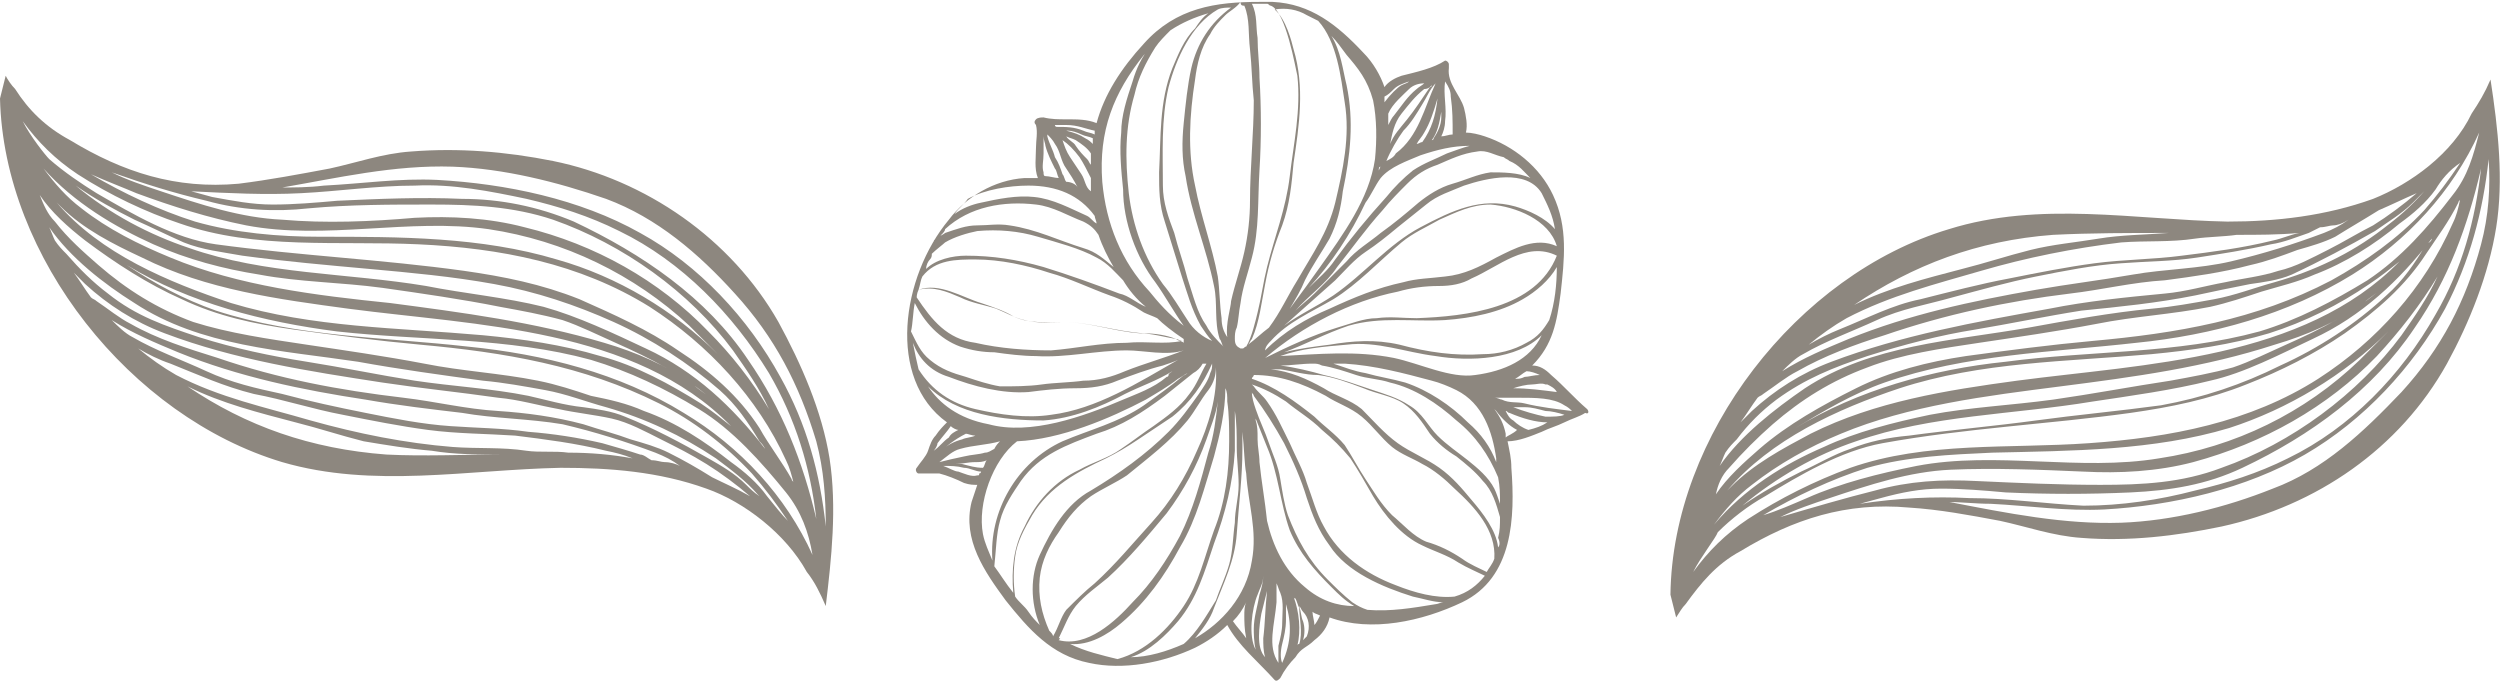<?xml version="1.0" encoding="UTF-8"?>
<!-- Generator: Adobe Illustrator 27.0.1, SVG Export Plug-In . SVG Version: 6.00 Build 0)  -->
<svg xmlns="http://www.w3.org/2000/svg" xmlns:xlink="http://www.w3.org/1999/xlink" version="1.1" id="Layer_1" x="0px" y="0px" viewBox="0 0 132 36" style="enable-background:new 0 0 132 36;" xml:space="preserve">
<style type="text/css">
	.st0{opacity:0.5;fill:#1C1100;enable-background:new    ;}
</style>
<g>
	<path class="st0" d="M80.7,22.7C80.7,22.7,80.7,22.7,80.7,22.7c-0.3-0.1-0.6-0.3-0.8-0.5c-0.2-0.1-0.3-0.3-0.4-0.5   c0.1,0,0.1,0.1,0.2,0.1c0.7,0.3,1.4,0.5,2,0.5C81.4,22.5,81.1,22.6,80.7,22.7L80.7,22.7z M79.5,23.1c0-0.1,0-0.1,0-0.2   c-0.1-0.5-0.3-0.9-0.6-1.3c0,0,0.1,0.1,0.1,0.1c0.3,0.4,0.7,0.8,1.1,1C79.9,22.9,79.6,23,79.5,23.1C79.5,23.1,79.5,23.1,79.5,23.1   L79.5,23.1z M79.1,28.9c-0.1-0.9-0.8-1.8-1.4-2.5c-0.5-0.6-1-1.2-1.7-1.7c-0.7-0.5-1.5-0.8-2.2-1.3c-0.7-0.5-1.3-1.2-1.9-1.8   c-0.6-0.5-1.4-0.7-2-1.1c-0.9-0.5-1.8-0.9-2.8-1c0.2,0,0.4,0,0.5,0c0.7,0.1,1.3,0.3,2,0.3c0.8,0.1,1.6,0.4,2.4,0.7   c0.7,0.3,1.5,0.4,2.1,0.8c0.6,0.4,1,1,1.4,1.6c0.4,0.5,0.9,0.9,1.4,1.2c0.5,0.4,1,0.8,1.4,1.3c0.5,0.5,0.7,1.2,0.9,1.9   c0,0.4,0,0.7-0.1,1.1C79.2,28.6,79.2,28.8,79.1,28.9L79.1,28.9z M72.2,32.2c-0.3-0.1-0.5-0.2-0.8-0.4c-0.5-0.4-0.9-0.8-1.3-1.2   c-1-1-1.6-2.1-2.1-3.4c-0.2-0.6-0.3-1.3-0.4-1.9c-0.1-0.7-0.4-1.3-0.6-1.9c-0.2-0.6-0.5-1.2-0.7-1.8c-0.1-0.3-0.2-0.6-0.2-0.9   c0,0.1,0.1,0.1,0.1,0.2c0.6,0.8,1.1,1.6,1.6,2.5c0.5,1,0.9,1.9,1.2,2.9c0.3,0.9,0.6,1.7,1.2,2.5c0.9,1.4,2.8,2.2,4.4,2.7   c0.5,0.1,1.1,0.3,1.6,0.3c-0.1,0-0.3,0.1-0.4,0.1C74.6,32.1,73.4,32.3,72.2,32.2L72.2,32.2z M69.4,33c0-0.2-0.1-0.5-0.1-0.7   c0.1,0.1,0.2,0.1,0.4,0.2C69.6,32.7,69.5,32.9,69.4,33z M65.8,31.8c-0.1,0.2-0.1,0.5-0.1,0.7c0,0.3,0,0.7,0.1,1.2   c-0.2-0.3-0.5-0.6-0.7-0.9C65.4,32.5,65.6,32.2,65.8,31.8z M63.1,33.7c0.4-0.5,0.8-1,1-1.6c0.5-1.3,1.1-2.5,1.2-3.9   c0.1-1.5,0.3-3,0.3-4.5c0-0.3,0-0.6,0-0.9c0.1,0.9,0.1,1.7,0.2,2.2c0.1,1.6,0.6,3,0.3,4.6C65.8,31.5,64.5,32.9,63.1,33.7L63.1,33.7   z M56.5,34c1,0.1,2-0.5,2.7-1.1c1.3-1.1,2.3-2.5,3.1-4c0.9-1.5,1.3-3.2,1.8-4.8c0.3-1.1,0.6-2.4,0.6-3.6c0.1,0.2,0.1,0.4,0.1,0.7   c0.1,0.7,0.1,1.4,0.1,2.1c0,1.6-0.2,3.2-0.8,4.7c-0.5,1.4-0.8,2.8-1.6,4c-0.8,1.2-2,2.4-3.5,2.8C58.2,34.6,57.3,34.4,56.5,34   L56.5,34z M54.3,32.3c-0.2-0.3-0.5-0.5-0.7-0.8c-0.1-0.7-0.1-1.4,0-2.1c0.1-0.8,0.5-1.5,0.9-2.2c0.9-1.5,2.4-2.3,3.9-3   c0.6-0.3,1.1-0.6,1.7-1c0.6-0.4,1.2-0.8,1.8-1.2c1-0.8,1.6-1.7,2.1-2.8c0,0,0,0,0,0c0,0.2,0,0.3-0.1,0.5c-0.1,0.4-0.4,0.8-0.6,1.1   c-0.5,0.7-1,1.4-1.6,2c-1.2,1.2-2.6,2.2-4.1,3.1c-1.3,0.7-2.1,2.1-2.7,3.4c-0.5,1.1-0.5,2.5,0,3.7C54.7,32.8,54.5,32.6,54.3,32.3z    M52.5,29.9C52.6,29.9,52.6,29.9,52.5,29.9c0.1-0.9,0.1-1.7,0.3-2.4c0.2-0.8,0.7-1.5,1.1-2.1c1-1.4,2.4-1.9,4-2.5   c1.3-0.4,2.4-1.1,3.6-2c0.5-0.4,1-0.8,1.5-1.2c0.2-0.1,0.4-0.3,0.5-0.5c0.1,0,0.1,0,0.2,0c-0.3,0.5-0.5,1.1-0.9,1.6   c-0.5,0.7-1.2,1.2-1.9,1.7c-0.6,0.4-1.1,0.8-1.7,1.2c-0.7,0.5-1.5,0.7-2.2,1.1c-1.3,0.6-2.3,1.7-2.9,3c-0.6,1.1-0.7,2.3-0.6,3.5   C53.1,30.8,52.8,30.3,52.5,29.9L52.5,29.9z M53.7,23.3c2.3-0.1,4.9-1.2,6.8-2.2c0.5-0.3,1.2-0.7,1.7-1.1c0.2-0.1,0.3-0.2,0.5-0.3   c-0.1,0.1-0.2,0.1-0.3,0.2c-0.6,0.5-1.3,1-2,1.5c-1.3,0.9-2.9,1.3-4.3,1.9c-2.4,1.1-3.9,3.7-3.7,6.3c-0.2-0.5-0.4-0.9-0.5-1.4   C51.6,26.6,52.4,24.3,53.7,23.3L53.7,23.3z M51.6,25.1c-0.3,0.1-0.7-0.1-1-0.2c-0.2,0-0.5-0.2-0.8-0.3c0.4,0,0.7,0,1.1,0.1   c0.3,0,0.6,0.2,0.9,0.2c0,0,0,0.1-0.1,0.1C51.7,25.1,51.7,25.1,51.6,25.1L51.6,25.1z M50.2,22.5c0.1,0.1,0.3,0.2,0.4,0.2   c-0.2,0.1-0.4,0.2-0.5,0.4c-0.3,0.2-0.5,0.5-0.8,0.7c0.1-0.1,0.2-0.3,0.2-0.4C49.8,23,50,22.8,50.2,22.5L50.2,22.5z M52.5,23.7   c-0.2,0.1-0.3,0.2-0.5,0.2c-0.3,0.1-0.7,0.1-1.1,0.2c-0.5,0.1-0.9,0.2-1.3,0.3c0.4-0.3,0.7-0.6,1.1-0.7c0.7-0.2,1.4-0.2,2.1-0.4   c0,0,0,0,0,0C52.7,23.4,52.6,23.5,52.5,23.7z M51.5,23c-0.2,0.1-0.5,0.1-0.7,0.2c-0.4,0.1-0.8,0.3-1.1,0.6   c-0.1,0.1-0.1,0.1-0.2,0.2c0.4-0.4,0.9-0.8,1.5-1.1C51.1,22.9,51.3,23,51.5,23z M51.9,24.7c-0.4,0-0.7-0.1-1.1-0.2   c-0.1,0-0.2,0-0.4,0c0.4,0,0.7-0.1,1.1-0.1c0.2,0,0.4,0,0.6-0.1C52,24.4,52,24.6,51.9,24.7L51.9,24.7z M49,20.4   c1.5,1.5,4,1.8,6.1,1.8c1.5-0.1,3-0.7,4.3-1.4c0.8-0.4,1.7-0.7,2.5-1.2c-0.1,0.1-0.2,0.1-0.2,0.2c0,0,0,0.1-0.1,0.1   c-0.7,0.6-1.6,0.9-2.3,1.2c-2.1,0.9-4.9,1.9-7.1,1.3C50.6,22.1,49.6,21.3,49,20.4L49,20.4z M48.3,16c0.5,1,1.3,1.9,2.4,2.3   c0.6,0.2,1.2,0.3,1.8,0.3c0.7,0.1,1.5,0.2,2.2,0.2c1.6,0.1,3.2-0.3,4.8-0.3c0.9,0,2.1,0.3,3,0c0,0,0,0,0,0c-1,0.4-2.1,0.7-3.1,1.1   c-0.7,0.3-1.4,0.5-2.2,0.5c-0.7,0.1-1.5,0.1-2.2,0.2c-0.7,0.1-1.5,0.1-2.2,0.1c-0.6-0.1-1.2-0.3-1.8-0.5c-0.7-0.2-1.3-0.4-1.9-0.9   c-0.5-0.4-0.7-0.9-1-1.5C48.2,17.1,48.2,16.5,48.3,16L48.3,16z M54.3,9.8c1.5,0,2.7,0.5,3.5,1.6c0,0.1,0.1,0.3,0.1,0.4   c-0.2-0.1-0.3-0.3-0.5-0.4c-0.9-0.4-1.8-0.9-2.8-1c-0.9-0.1-1.9,0.1-2.8,0.3c-0.5,0.1-1,0.3-1.4,0.6c0.2-0.3,0.5-0.5,0.7-0.8   C52,10,53.3,9.8,54.3,9.8L54.3,9.8z M55.1,9.1c-0.1-0.3,0-0.6,0-1c0-0.3,0-0.6,0-0.9c0,0.2,0.1,0.4,0.1,0.5   c0.1,0.4,0.3,0.8,0.5,1.2c0.1,0.1,0.1,0.3,0.2,0.5c-0.2,0-0.5-0.1-0.7-0.1C55.1,9.3,55.1,9.2,55.1,9.1L55.1,9.1z M56.3,6.6   c0.6,0,1,0.2,1.5,0.3c0,0.1,0,0.1,0,0.2c-0.2-0.1-0.4-0.1-0.6-0.2c-0.5-0.2-0.9-0.2-1.4-0.2c0,0-0.1,0-0.1-0.1   C55.9,6.6,56.1,6.6,56.3,6.6L56.3,6.6z M60.4,2.9c0.1-0.1,0.2-0.2,0.3-0.4c-0.4,0.5-0.7,1.1-0.9,1.8c-0.3,0.9-0.6,1.8-0.6,2.7   c-0.1,1,0,2,0.1,3c0,1.7,0.7,3.6,1.7,4.9c0.5,0.7,1,1.6,1.5,2.3c-0.8-0.6-1.4-1.3-1.8-1.8c-1.5-1.6-2.3-3.6-2.5-5.8   C58,6.9,58.8,4.9,60.4,2.9L60.4,2.9z M72.5,5.3c0.2,1,0.2,2.1,0.1,3.1c-0.3,2.1-1.7,4-2.9,5.7c-0.5,0.7-1,1.4-1.6,2.2   c0.3-0.5,0.6-1,0.8-1.5c0.4-0.8,0.9-1.5,1.3-2.2c0.4-0.8,0.6-1.6,0.7-2.5c0.4-1.9,0.6-3.7,0.2-5.6c-0.2-0.8-0.3-1.8-0.8-2.6   c0.3,0.3,0.5,0.6,0.8,1C71.7,3.6,72.2,4.2,72.5,5.3L72.5,5.3z M73.6,4.7c0.2-0.2,0.5-0.3,0.8-0.4c-0.1,0.1-0.2,0.1-0.4,0.2   c-0.2,0.1-0.6,0.5-0.9,0.9c0-0.1,0-0.2,0-0.3C73.3,5,73.4,4.9,73.6,4.7L73.6,4.7z M76.6,5.1c0.1,0.7,0.1,1.3,0.1,2c0,0,0,0,0,0   c-0.2,0-0.4,0.1-0.6,0.1c0.1-0.2,0.2-0.5,0.2-0.8c0.1-0.7-0.1-1.4,0-2.1C76.5,4.6,76.6,4.8,76.6,5.1L76.6,5.1z M80.8,9.4   c-0.6-0.3-1.5-0.3-2.1-0.3c-0.7,0.1-1.3,0.4-2,0.6c-0.7,0.2-1.3,0.6-1.8,1c-0.7,0.6-1.3,1.1-2,1.6c-0.6,0.5-1.3,0.9-1.8,1.5   c-0.6,0.6-1.1,1.1-1.7,1.7c-0.3,0.3-0.7,0.6-1,0.9c0.7-0.8,1.6-1.4,2.2-2.3c0.8-1,1.5-2,2.4-3c0.4-0.5,0.9-1,1.3-1.4   c0.5-0.5,1-0.8,1.6-1C76.6,8.4,77.2,8.1,78,8c0.5-0.1,0.9,0.2,1.4,0.3c0.1,0.1,0.2,0.1,0.3,0.2C80.2,8.7,80.5,9.1,80.8,9.4   L80.8,9.4z M77.9,19.8c-1.3,0.2-2.9-0.6-4.3-0.9c-2-0.4-4-0.2-6-0.1c1.1-0.4,2.3-0.5,3.5-0.6c1.6-0.2,3.1,0.4,4.7,0.6   c1.8,0.3,4.3,0.2,5.6-1.1C80.8,19,79.4,19.6,77.9,19.8z M82.2,20.7C82.2,20.7,82.2,20.7,82.2,20.7c-0.8-0.1-1.5-0.2-2.3-0.2   c0,0,0,0,0,0c0.3-0.1,0.7-0.2,1-0.2c0.2,0,0.5-0.1,0.7,0c0,0,0.1,0,0.1,0C81.9,20.4,82.1,20.5,82.2,20.7L82.2,20.7z M82.6,21.4   c0.2,0.1,0.3,0.2,0.4,0.3c-0.8-0.1-1.7-0.2-2.5-0.4c-0.4-0.1-0.8,0-1.2-0.2c-0.1,0-0.2-0.1-0.4-0.1c0.4,0,0.8,0,1.2,0   C81.1,21,82,21,82.6,21.4L82.6,21.4z M80.6,19.6c0.2,0,0.5,0.1,0.7,0.2c-0.3,0-0.6,0.1-0.8,0.1C80.3,20,80.2,20,80,20   C80.2,19.9,80.4,19.7,80.6,19.6L80.6,19.6z M77.5,22.3c-0.9-0.9-2.1-1.7-3.3-2.1c-0.7-0.2-1.4-0.3-2.1-0.5   c-0.6-0.1-1.1-0.3-1.7-0.5c0.2,0,0.4,0,0.6,0c1.6,0.1,3.1,0.5,4.6,0.9c0.4,0.1,0.9,0.3,1.3,0.5c1.4,0.7,1.9,2.2,2.1,3.6   c0,0.1,0,0.1,0,0.2C78.7,23.6,78.2,22.9,77.5,22.3L77.5,22.3z M67.6,19.3c0.6,0,1.1-0.1,1.7-0.1c0.2,0,0.3,0,0.5,0.1   c0.6,0.1,1.2,0.3,1.8,0.5c0.6,0.2,1.2,0.2,1.8,0.4c1.3,0.3,2.5,1.1,3.5,2c1,0.8,1.7,1.8,2.2,3c0.1,0.5,0.1,0.9,0.1,1.4   c-0.1-0.3-0.2-0.6-0.3-0.8c-0.3-0.6-0.9-1.1-1.4-1.5c-0.5-0.4-1.1-0.8-1.6-1.3c-0.5-0.5-0.8-1.2-1.5-1.6c-0.6-0.4-1.3-0.6-1.9-0.8   c-0.9-0.3-1.7-0.6-2.6-0.8C69.2,19.6,68.4,19.4,67.6,19.3C67.6,19.3,67.6,19.3,67.6,19.3L67.6,19.3z M66.4,31.4   c0.1-0.3,0.3-0.6,0.3-1c0,0.3-0.1,0.7-0.2,1c-0.1,0.6-0.3,1.2-0.3,1.8c0,0.2,0,0.7,0.1,1.1C65.9,33.6,66.1,32.1,66.4,31.4   L66.4,31.4z M55.9,33.7c0.3-0.6,0.5-1.2,0.9-1.7c0.5-0.6,1.1-1,1.7-1.5c1.1-1,2.1-2.2,3.1-3.4c0.9-1.2,1.6-2.5,2.1-3.9   c0.2-0.6,0.5-1.3,0.6-2c-0.1,0.9-0.2,1.8-0.5,2.7c-0.4,1.5-0.8,3-1.5,4.4c-0.7,1.3-1.5,2.5-2.5,3.5c-0.9,1-2.4,2.4-3.9,2   C56,33.7,56,33.7,55.9,33.7L55.9,33.7z M48.5,15.3c0.8-0.2,1.5,0.1,2.2,0.4c0.6,0.3,1.3,0.4,1.9,0.6c0.5,0.2,1,0.5,1.5,0.6   c0.7,0.2,1.4,0.1,2,0.1c1.4,0,2.7,0.5,4.1,0.6c0.6,0,1.3,0.2,1.9,0.3c0.1,0,0.2,0.1,0.3,0.1c-0.9,0.2-1.9,0-2.9,0.1   c-1.4,0-2.7,0.3-4,0.4c-1.3,0-2.7-0.1-4-0.4c-1.5-0.2-2.3-1.2-3.1-2.4C48.4,15.7,48.4,15.5,48.5,15.3z M66.9,0.2   C66.9,0.2,66.9,0.2,66.9,0.2c0.1,0,0.1,0.1,0.2,0.1c0,0,0,0,0,0c0.8,0.3,1.3,3.3,1.4,3.7c0.2,1.8-0.2,3.6-0.4,5.3   c-0.2,1.7-0.8,3.2-1.2,4.8c-0.2,0.8-0.3,1.6-0.5,2.4c-0.1,0.4-0.3,1.3-0.6,1.8c-0.1,0-0.1,0.1-0.2,0.1c0,0-0.1,0-0.1,0c0,0,0,0,0,0   c-0.2-0.1-0.3-0.2-0.3-0.5c0-0.2,0-0.4,0.1-0.6c0.1-0.4,0.1-0.8,0.2-1.3c0.1-0.8,0.4-1.6,0.6-2.4c0.4-1.5,0.3-3,0.4-4.6   c0.1-1.6,0.1-3.3,0-4.9c0-0.7-0.1-1.4-0.1-2.1c-0.1-0.6,0-1.2-0.3-1.8C66.2,0.2,66.5,0.2,66.9,0.2L66.9,0.2z M67.2,18.8   C67.2,18.8,67.2,18.8,67.2,18.8C67.2,18.8,67.2,18.8,67.2,18.8C67.2,18.8,67.2,18.8,67.2,18.8z M82.2,13c-1.1-0.5-2.2,0.1-3.2,0.6   c-0.9,0.5-1.7,0.9-2.7,1c-0.8,0.1-1.5,0.1-2.2,0.3c-1.4,0.3-2.6,0.8-3.9,1.4c-1.2,0.5-2.4,1.2-3.4,2.2c0-0.2,0.2-0.4,0.3-0.5   c0.9-1,2.1-1.5,3.3-2.2c1.3-0.8,2.4-2,3.6-3c0.6-0.5,1.3-0.8,2-1.2c0.9-0.4,1.7-0.8,2.7-0.8C80,10.9,81.8,11.6,82.2,13   C82.2,13,82.2,13,82.2,13L82.2,13z M65.2,19.3C65.2,19.3,65.2,19.3,65.2,19.3C65.2,19.3,65.2,19.3,65.2,19.3   C65.2,19.3,65.2,19.3,65.2,19.3L65.2,19.3z M82.2,13.5c-1.1,2.8-4.8,3.2-7.4,3.3c-0.7,0-1.4-0.1-2.1,0c-0.7,0-1.4,0.3-2.1,0.5   c-1.3,0.4-2.6,1-3.8,1.6c0,0,0,0,0,0c2-1.7,4.5-3,7-3.5c0.7-0.2,1.4-0.3,2.2-0.3c0.6,0,1.2-0.1,1.7-0.4c1.4-0.6,2.9-2,4.5-1.2   C82.2,13.3,82.2,13.4,82.2,13.5L82.2,13.5z M67.7,34c0.1-0.4,0.2-0.8,0.2-1.3c0-0.2,0-0.5,0-0.8c0.3,1,0.3,2-0.2,3.1   C67.6,34.8,67.6,34.4,67.7,34L67.7,34z M67.4,31.8c0-0.3,0-0.6,0-1c0.1,0.2,0.1,0.3,0.2,0.5c0.2,0.5,0.1,1.1,0.1,1.6   c0,0.4-0.1,0.8-0.2,1.2c0,0.3,0,0.6,0,0.9C66.9,34.1,67.3,33,67.4,31.8L67.4,31.8z M66.7,33.7c0,0.3,0,0.7,0.1,1   c-0.5-0.5-0.3-1.7-0.2-2.3c0.1-0.4,0.2-0.8,0.3-1.2C66.8,32.1,66.8,32.9,66.7,33.7L66.7,33.7z M81.8,16.9c-0.3,0.5-0.6,0.9-1.2,1.2   c-0.7,0.4-1.5,0.6-2.3,0.6c-1.5,0.1-2.9-0.1-4.4-0.5c-1.3-0.3-2.5-0.2-3.7,0c-0.8,0.1-1.6,0.2-2.4,0.4c1.1-0.4,2.2-1,3.4-1.4   c1.7-0.5,3.4-0.2,5.1-0.3c1.4-0.1,2.9-0.4,4.1-1.1c0.7-0.4,1.4-1,1.8-1.7C82.2,15,82.1,16,81.8,16.9L81.8,16.9z M81.4,10.2   c0.3,0.6,0.6,1.2,0.7,1.9c-0.5-0.6-1.4-1-2.1-1.2c-1.8-0.5-3.3,0.2-5,1.1c-1.7,0.9-3,2.5-4.6,3.6c-0.9,0.6-1.8,1-2.6,1.6   c0,0,0,0,0,0c0.9-0.8,1.8-1.6,2.7-2.4c0.5-0.5,1-1.1,1.6-1.5c0.6-0.4,1.1-0.8,1.7-1.3c0.5-0.4,1-0.8,1.5-1.2c0.6-0.5,1.3-0.7,2-1   C78.5,9.4,80.6,8.9,81.4,10.2L81.4,10.2z M72.1,10.7c0.3-0.4,0.5-0.9,0.8-1.3c0.5-0.6,1.4-0.9,2.1-1.2c0.9-0.3,1.7-0.5,2.6-0.5   c-0.4,0.1-0.9,0.3-1.2,0.4c-0.6,0.3-1.2,0.5-1.8,0.9c-0.5,0.4-1,0.9-1.4,1.4c-1,1.1-1.9,2.2-2.7,3.3c-0.4,0.6-0.9,1-1.4,1.5   c0,0,0,0,0,0C70.3,13.9,71.3,12.4,72.1,10.7L72.1,10.7z M72.9,8.8C72.9,8.8,72.9,8.7,72.9,8.8C72.9,8.7,72.9,8.7,72.9,8.8   C72.9,8.7,73,8.7,73,8.6c-0.1,0.1-0.1,0.2-0.2,0.4c0,0,0,0,0,0C72.8,8.9,72.8,8.8,72.9,8.8L72.9,8.8z M75.2,7   c0.3-0.5,0.5-1.1,0.7-1.8c-0.1,0.9-0.3,1.6-0.8,2.3c-0.1,0-0.2,0.1-0.3,0.1C74.9,7.4,75.1,7.2,75.2,7z M73.2,8.5   c0.2-0.5,0.6-1.2,0.9-1.6c0.4-0.4,0.7-0.9,1-1.4c0.2-0.3,0.4-0.8,0.7-1.1c-0.6,1.3-0.9,2.8-2.1,3.7C73.6,8.3,73.4,8.4,73.2,8.5   C73.2,8.6,73.2,8.5,73.2,8.5L73.2,8.5z M75.6,4.5c0,0,0,0.1-0.1,0.1c-0.4,0.6-0.8,1.2-1.2,1.7c-0.4,0.5-0.7,0.8-0.9,1.3   c0,0,0,0,0,0c0.1-0.5,0.2-1.1,0.6-1.6c0.4-0.5,0.7-0.9,1.2-1.3C75.4,4.7,75.5,4.6,75.6,4.5z M75.6,7.4C75.9,7,76,6.5,76.1,5.9   c0,0.1,0,0.2,0,0.3c0,0.4-0.2,0.8-0.4,1.1C75.7,7.4,75.6,7.4,75.6,7.4z M73.3,6c0.2-0.5,0.8-1,1.1-1.3c0.2-0.2,0.5-0.3,0.8-0.3   c-0.1,0.1-0.3,0.2-0.4,0.3c-0.5,0.4-0.8,0.9-1.2,1.4c-0.1,0.1-0.2,0.3-0.3,0.5C73.3,6.4,73.3,6.2,73.3,6L73.3,6z M69,0.8   c0.2,0.1,0.4,0.2,0.6,0.3c1,1.1,1.2,3,1.4,4.3c0.3,1.8-0.1,3.6-0.5,5.3c-0.4,1.6-1.2,2.7-2,4.1c-0.5,0.8-0.9,1.7-1.5,2.5   c-0.4,0.3-0.7,0.6-1.1,0.9c0.1-0.1,0.1-0.2,0.2-0.3c0.4-0.9,0.5-1.9,0.7-2.9c0.2-1.1,0.5-2.1,0.9-3.1c0.4-1.1,0.5-2.2,0.6-3.3   c0.3-2,0.6-4,0-6c-0.1-0.4-0.4-1.6-1-2.1C67.9,0.4,68.5,0.5,69,0.8L69,0.8z M65.7,0.3C66,1,65.9,1.8,66,2.6   c0.1,0.9,0.1,1.8,0.2,2.7C66.2,7,66,8.9,66,10.6c0,0.9-0.1,1.8-0.3,2.7c-0.2,0.9-0.5,1.7-0.7,2.6c0,0.3-0.3,1.2-0.2,1.9   c-0.2-0.3-0.3-0.6-0.3-1c-0.1-0.7-0.1-1.5-0.2-2.2c-0.3-1.6-0.9-3.2-1.2-4.8c-0.4-1.8-0.3-3.7,0-5.6c0.1-0.8,0.3-1.7,0.8-2.4   c0.2-0.4,0.5-0.7,0.8-1c0.2-0.2,0.6-0.4,0.8-0.7C65.5,0.3,65.6,0.3,65.7,0.3z M65,0.4c-1.1,0.8-1.8,1.9-2.1,3.2   c-0.2,0.9-0.3,1.9-0.4,2.9c-0.1,1-0.1,1.9,0.1,2.8c0.3,2,1.1,3.8,1.5,5.8c0.2,0.9,0,1.9,0.3,2.8c0.1,0.1,0.1,0.3,0.2,0.4   c-0.3-0.3-0.7-0.7-0.9-1.1c-0.5-0.7-0.7-1.6-1-2.5c-0.2-0.8-0.5-1.6-0.7-2.4c-0.3-0.8-0.6-1.6-0.6-2.5c0-1.7-0.1-3.5,0.3-5.2   c0.4-1.5,1.2-3.3,2.6-4.1C64.5,0.4,64.8,0.4,65,0.4L65,0.4z M61,2.5c0.2-0.3,0.5-0.6,0.8-0.9c0.6-0.4,1.3-0.7,2-0.9   c-0.3,0.2-0.5,0.5-0.7,0.8c-0.6,0.6-0.9,1.4-1.2,2.1c-0.7,1.8-0.6,3.6-0.7,5.5c0,0.9,0,1.7,0.3,2.6c0.3,1,0.6,1.9,0.9,2.9   c0.3,0.9,0.5,1.7,1,2.6c0.2,0.3,0.4,0.6,0.6,0.8c-0.5-0.2-1-0.6-1.3-1.1c-0.4-0.6-0.8-1.3-1.3-1.9c-1-1.4-1.6-3.1-1.8-4.8   c-0.2-1.8-0.2-3.5,0.3-5.2C60.1,4.1,60.5,3.3,61,2.5L61,2.5z M48.7,14.6C48.7,14.6,48.7,14.6,48.7,14.6c0.7-0.9,1.8-0.9,2.8-0.9   c1.3,0,2.7,0.3,3.9,0.7c1.1,0.3,2.1,0.8,3.2,1.2c0.6,0.2,1.2,0.5,1.8,0.9c0.2,0.1,0.5,0.2,0.7,0.3c0,0,0,0,0,0   c0.3,0.3,0.8,0.7,1.4,1.1c0,0.1,0,0.1,0,0.2c-0.1-0.1-0.3-0.1-0.4-0.2c-0.5-0.2-1.1-0.3-1.7-0.3c-1.5-0.1-2.9-0.6-4.3-0.6   c-0.9,0-1.8,0.1-2.6-0.3c-0.5-0.3-1.1-0.5-1.7-0.7c-1-0.3-2.2-1.1-3.3-0.7C48.6,15,48.6,14.8,48.7,14.6L48.7,14.6z M57.7,7.6   c-0.1-0.1-0.2-0.2-0.4-0.3c-0.3-0.2-0.6-0.3-1-0.4c0,0,0.1,0,0.1,0c0.2,0,0.5,0.1,0.7,0.2c0.2,0.1,0.4,0.1,0.6,0.2   C57.7,7.4,57.7,7.5,57.7,7.6L57.7,7.6z M57,8.3c0.2,0.3,0.4,0.7,0.6,1.1c0,0,0,0,0,0.1c0,0.2,0,0.4,0,0.6c-0.3-0.2-0.3-0.6-0.5-0.9   c-0.2-0.3-0.4-0.6-0.6-0.9c-0.2-0.3-0.3-0.6-0.4-0.9C56.4,7.6,56.7,7.9,57,8.3L57,8.3z M57.6,8.7c-0.1-0.1-0.1-0.2-0.2-0.3   C57.2,8.2,57,8,56.8,7.7c-0.1-0.2-0.4-0.3-0.5-0.5c0.2,0.1,0.3,0.1,0.5,0.2c0.3,0.2,0.6,0.4,0.8,0.7C57.6,8.4,57.6,8.5,57.6,8.7   L57.6,8.7z M56.3,9.6c-0.1-0.1-0.1-0.3-0.2-0.4c-0.1-0.3-0.2-0.6-0.4-0.9c-0.1-0.4-0.3-0.7-0.4-1.1c0,0,0-0.1,0-0.1   c0.1,0.1,0.3,0.3,0.4,0.5c0.3,0.4,0.3,0.9,0.6,1.3c0.2,0.3,0.4,0.6,0.6,1C56.8,9.7,56.5,9.6,56.3,9.6L56.3,9.6z M49.7,12.4   c0.1-0.1,0.2-0.2,0.2-0.3c1.3-1.2,3.1-1.5,4.8-1.3c0.9,0.1,1.7,0.6,2.5,0.9c0.4,0.2,0.6,0.4,0.8,0.7c0.2,0.6,0.5,1.2,0.8,1.7   c-0.5-0.4-0.9-0.8-1.6-1c-1.3-0.4-2.5-1-3.9-1.2c-0.6-0.1-1.1,0-1.7,0c-0.6,0-1.1,0.2-1.7,0.4c-0.1,0.1-0.4,0.2-0.6,0.4   C49.6,12.7,49.6,12.5,49.7,12.4L49.7,12.4z M49.1,13.7C49.1,13.6,49.1,13.6,49.1,13.7C49.1,13.6,49.1,13.6,49.1,13.7   c0.1-0.1,0.1-0.2,0.1-0.3c0.2-0.2,0.6-0.5,0.7-0.6c0.5-0.3,1.2-0.5,1.7-0.6c1.1-0.1,2.2,0,3.2,0.3c1,0.3,2.2,0.6,3.1,1.1   c0.6,0.3,1,0.8,1.4,1.2c0.3,0.5,0.7,1,1.2,1.4c-0.5-0.2-0.9-0.6-1.4-0.7c-1.3-0.5-2.7-1-4-1.4c-1.4-0.4-2.7-0.6-4.1-0.6   c-0.7,0-1.6,0.2-2.1,0.7C48.9,14,49,13.8,49.1,13.7L49.1,13.7z M48.2,18.1c0.3,0.8,0.9,1.5,1.9,1.8c1.3,0.5,2.8,0.9,4.2,0.8   c0.8-0.1,1.6-0.2,2.5-0.2c0.8,0,1.5-0.1,2.2-0.4c0.8-0.3,1.6-0.6,2.4-0.8c0.3-0.1,0.6-0.2,0.8-0.3c-2.1,1.2-4.3,2.6-6.7,2.9   c-1.3,0.2-2.7,0-4-0.3c-1.3-0.3-2.3-1-3-2.1C48.4,19.1,48.3,18.6,48.2,18.1z M55.4,33.3c-0.4-0.9-0.6-1.8-0.5-2.8   c0.1-0.9,0.5-1.7,1-2.4c0.5-0.8,1-1.4,1.7-1.9c0.6-0.4,1.3-0.7,1.9-1.1c1.1-0.9,2.3-1.8,3.2-2.9c0.4-0.5,0.7-1.1,1.1-1.6   c0.3-0.4,0.4-0.8,0.4-1.2c0,0,0,0,0,0c0.1,1.5-0.4,3.1-1,4.4c-0.6,1.4-1.4,2.7-2.4,3.8c-1,1.1-1.9,2.2-3,3.2   c-0.5,0.4-1,0.9-1.5,1.4c-0.3,0.4-0.4,0.9-0.7,1.4C55.6,33.5,55.5,33.4,55.4,33.3L55.4,33.3z M62.5,34c-0.9,0.4-1.9,0.7-2.8,0.7   c1-0.3,1.9-1.2,2.5-1.9c1-1.2,1.4-2.6,1.9-4.1c0.6-1.6,1-3.2,1.1-4.9c0-0.7,0-1.4,0-2.1c0.1,0.6,0.1,1.3,0.1,1.9   c0,0.7,0.1,1.3,0.1,2c0,0.7-0.2,1.3-0.2,2c-0.1,0.7-0.1,1.5-0.3,2.2c-0.2,0.7-0.5,1.3-0.7,1.9C63.7,32.5,63.2,33.4,62.5,34L62.5,34   z M68.6,34c-0.1,0-0.1,0.1-0.1,0.1c0.2-0.8,0.1-1.8-0.2-2.6c0,0,0,0.1,0.1,0.1c0.1,0.2,0.1,0.3,0.2,0.5   C68.6,32.6,68.8,33.4,68.6,34C68.6,34,68.6,34,68.6,34L68.6,34z M69,33.6c-0.1,0.1-0.1,0.1-0.2,0.2c0.1-0.3,0.1-0.7,0-1   c-0.1-0.2-0.1-0.5-0.2-0.8c0.1,0.1,0.1,0.2,0.2,0.3C69.1,32.6,69.2,33.1,69,33.6z M68.9,31c-1.1-0.9-1.7-2.2-2-3.5   c-0.1-1-0.3-2.1-0.4-3.1c0-0.4-0.1-0.8-0.1-1.2c0,0,0-0.1,0-0.1c0-0.3,0-0.6-0.1-0.9c0,0,0-0.1,0-0.1c0.2,0.5,0.4,1,0.6,1.5   c0.6,1.4,0.7,3,1.2,4.4c0.5,1.2,1.3,2.1,2.2,3c0.4,0.4,0.7,0.7,1.2,1C70.6,32,69.7,31.7,68.9,31L68.9,31z M76.8,31.5   c-1,0.1-2.1-0.2-3.1-0.6c-1.6-0.6-3-1.6-3.8-3.1c-0.4-0.7-0.6-1.5-0.9-2.3c-0.2-0.7-0.6-1.4-0.9-2.1c-0.4-0.8-0.7-1.5-1.2-2.2   c-0.2-0.3-0.5-0.5-0.7-0.8c0,0-0.1-0.1-0.1-0.1c0.6,0.2,1.2,0.5,1.8,0.9c0.6,0.5,1.3,0.9,1.9,1.5c0.6,0.5,1,0.9,1.5,1.5   c0.4,0.6,0.8,1.3,1.2,2c0.6,1,1.5,2.1,2.6,2.6c0.6,0.3,1.3,0.5,1.9,0.9c0.5,0.3,1,0.5,1.4,0.7C78,30.9,77.5,31.3,76.8,31.5   L76.8,31.5z M78.9,29.5c-0.1,0.3-0.3,0.5-0.4,0.7c-0.4-0.2-0.9-0.4-1.3-0.7c-0.6-0.4-1.2-0.7-1.9-0.9c-0.7-0.3-1.2-0.9-1.8-1.4   c-0.6-0.6-1-1.3-1.4-1.9c-0.4-0.6-0.7-1.2-1.1-1.8c-0.5-0.6-1.1-1-1.6-1.5c-1-0.8-2.1-1.6-3.3-2c0-0.1,0.1-0.1,0.1-0.2   c1.3,0,2.5,0.4,3.8,1.1c0.6,0.4,1.3,0.6,1.9,1.1c0.6,0.5,1,1.1,1.6,1.6c0.5,0.4,1.1,0.6,1.6,0.9c0.6,0.3,1.2,0.8,1.7,1.3   C77.9,26.8,79,28,78.9,29.5L78.9,29.5z M81.6,22c-0.5-0.1-1.2-0.3-1.7-0.5c0,0,0,0-0.1,0c0.2,0,0.5,0,0.7,0c0.4,0,0.7,0.1,1.1,0.2   c0.3,0,0.7,0.1,1,0.2c0,0,0,0,0,0C82.4,22,82,22,81.6,22L81.6,22z M83.8,21.6c-0.7-0.6-1.2-1.2-1.9-1.8c-0.3-0.3-0.6-0.5-1-0.5   c1.1-1.1,1.3-2.3,1.5-3.8c0.2-1.8,0.4-3.5-0.4-5.2c-0.7-1.5-2.1-2.6-3.6-3.1c-0.3-0.1-0.7-0.2-1-0.2c0.1-0.4,0-0.9-0.1-1.3   c-0.2-0.7-0.9-1.3-0.8-2.1c0,0,0,0,0-0.1c0,0,0-0.1,0-0.1c0-0.1-0.1-0.2-0.2-0.2C75.7,3.6,74.8,3.8,74,4c-0.3,0.1-0.7,0.3-0.9,0.6   C72.9,4,72.5,3.3,72,2.8c-1.4-1.5-2.8-2.6-4.8-2.7c0,0,0,0,0,0c-0.1,0-0.2,0-0.3,0c-0.1,0-0.3,0-0.4,0c-2.3,0-4.4,0.3-6.1,2.2   c-1.2,1.3-2.1,2.7-2.5,4.2c-0.5-0.2-1-0.2-1.6-0.2c-0.4,0-0.8,0-1.2-0.1c-0.1,0-0.3,0-0.4,0.1c-0.1,0.1-0.1,0.2,0,0.3   c0.1,0.4,0,0.8,0,1.2c0,0.5-0.1,1.1,0.1,1.6c-0.3,0-0.5,0-0.7,0c-1.6,0.1-3.1,1-4,2.2c-2.5,3-3.3,8.4-0.1,10.7   c-0.2,0.2-0.4,0.4-0.6,0.7c-0.2,0.2-0.3,0.5-0.4,0.8c-0.1,0.3-0.4,0.6-0.6,0.9c-0.1,0.1,0,0.3,0.1,0.3c0.4,0,0.7,0,1.1,0   c0.4,0.1,0.9,0.3,1.3,0.5c0.3,0.1,0.5,0.1,0.7,0.1c-0.1,0.3-0.2,0.6-0.3,0.9c-0.5,2,0.7,3.7,1.8,5.2c1.2,1.5,2.4,2.9,4.4,3.3   c1.8,0.4,3.9,0,5.6-0.8c0.6-0.3,1.2-0.7,1.7-1.2c0.6,1.1,1.6,1.9,2.5,2.9c0.1,0.1,0.2,0,0.3-0.1c0.2-0.4,0.5-0.8,0.8-1.1   c0.3-0.5,0.6-0.5,1-0.9c0.4-0.3,0.7-0.7,0.8-1.2c2.2,0.8,4.9,0.2,7-0.8c2.7-1.3,2.8-4.5,2.6-7.1c0-0.5-0.1-0.9-0.2-1.4   c0.6,0,1.3-0.3,1.8-0.5c0.4-0.2,0.8-0.3,1.2-0.5c0.4-0.2,0.8-0.3,1.1-0.5C83.9,21.9,83.9,21.7,83.8,21.6L83.8,21.6z"></path>
	<path class="st0" d="M124.2,14.5c-3.4,2.1-7.4,3.2-11.4,3.6c-4.4,0.5-9,0.6-13.3,2.1c-1.7,0.6-3.2,1.5-4.7,2.4   c3.3-2,7.2-3.1,11.1-3.5c4.5-0.6,9-0.4,13.4-1.6c2-0.6,3.9-1.6,5.7-2.7c1.8-1.2,3.2-2.8,4.5-4.5c0.8-1,1.1-2.1,1.4-3.3   C129.5,10.1,127.1,12.7,124.2,14.5L124.2,14.5z M128.6,10c-0.5,0.7-1.2,1.3-1.9,1.8c-1.3,1.1-2.9,2.1-4.5,2.7   c-0.9,0.4-1.8,0.6-2.8,0.9c-0.9,0.3-1.8,0.6-2.7,0.8c-2,0.4-4,0.5-6,0.9c-2.1,0.4-4.2,0.7-6.2,1c-2,0.3-4.1,0.6-5.9,1.3   c-1.9,0.7-3.5,1.7-5,3c-0.8,0.7-1.6,1.5-2.3,2.3c-0.4,0.4-0.6,0.9-0.7,1.4c0.6-0.9,1.5-1.7,2.3-2.4c1.5-1.3,3.3-2.3,5.1-3.2   c1.8-0.9,3.8-1.4,5.8-1.7c2.2-0.3,4.5-0.6,6.7-0.8c4.4-0.4,8.6-1.1,12.6-3.2c1.8-1,3.5-2.2,4.9-3.7c0.7-0.8,1.3-1.6,1.9-2.5   C129.3,9,128.9,9.5,128.6,10L128.6,10z M127.4,10.7c-0.6,0.6-1.3,1-2,1.5c-1.4,0.8-2.9,1.6-4.4,2.3c-0.7,0.3-1.5,0.4-2.2,0.5   c-1,0.2-2,0.4-2.9,0.6c-2,0.4-4,0.6-6,0.8c-1.9,0.3-3.8,0.7-5.6,1c-1.9,0.3-3.8,0.8-5.7,1.4c-1.8,0.6-3.3,1.2-4.8,2.3   c-0.8,0.6-1.5,1.3-2.1,2.1c-0.2,0.2-0.4,0.4-0.6,0.7c-0.1,0.2-0.2,0.5-0.3,0.7c1.1-1.6,2.9-3,4.5-4.1c3.5-2.3,7.8-2.5,11.8-3.2   c2.2-0.4,4.4-0.8,6.5-1c1.1-0.1,2.2-0.3,3.3-0.5c1.1-0.2,2.1-0.6,3.2-0.9c2.1-0.6,4-1.5,5.7-2.8c0.8-0.6,1.5-1.2,2.2-2   c0,0,0.1-0.1,0.1-0.1C127.9,10.2,127.6,10.5,127.4,10.7L127.4,10.7z M125.6,11.1c-0.8,0.5-1.5,0.9-2.3,1.4c-0.6,0.3-1.3,0.5-2,0.7   c-0.8,0.3-1.6,0.6-2.5,0.8c-1.5,0.4-3,0.6-4.5,0.8c-1.7,0.1-3.3,0.5-5,0.7c-3.3,0.4-6.6,1.1-9.8,2.2c-1.6,0.5-3.2,1.1-4.6,1.9   c-0.6,0.3-1.2,0.8-1.8,1.2c-0.1,0.1-0.2,0.1-0.3,0.2c-0.3,0.4-0.6,0.9-0.9,1.3c0.2-0.2,0.4-0.4,0.6-0.6c1.2-1.1,2.6-2,4.2-2.6   c3.7-1.4,7.6-2.1,11.5-2.8c2-0.4,4-0.6,6.1-0.8c1.1-0.1,2.1-0.4,3.2-0.6c0.9-0.2,1.9-0.3,2.8-0.6c0.9-0.2,1.8-0.7,2.6-1.1   c0.8-0.4,1.6-0.9,2.4-1.3c0.8-0.5,1.6-1.1,2.3-1.7c0,0,0,0,0,0C126.9,10.5,126.3,10.8,125.6,11.1L125.6,11.1z M123.2,11.9   c-0.2,0-0.4,0.1-0.7,0.1c-0.2,0.1-0.4,0.2-0.6,0.3c-0.6,0.2-1.3,0.5-2,0.6c-1.3,0.3-2.6,0.5-3.9,0.7c-1.3,0.2-2.7,0.2-4,0.3   c-1.5,0.1-3,0.4-4.5,0.7c-1.5,0.3-2.9,0.7-4.4,1.1c-1.4,0.4-2.7,0.6-4,1.2c-1.3,0.6-2.7,1.1-3.9,1.8c-0.4,0.2-0.8,0.6-1.1,0.9   c1.1-0.7,2.3-1.2,3.5-1.7c3.2-1.3,6.5-2,9.9-2.6c1.7-0.3,3.4-0.5,5.1-0.8c1.7-0.3,3.5-0.3,5.2-0.7c1.7-0.4,3.3-0.9,4.9-1.5   c0.5-0.2,0.9-0.4,1.3-0.7C123.7,11.8,123.4,11.9,123.2,11.9L123.2,11.9z M118.1,12.4c-0.7,0.1-1.5,0.1-2.2,0.2   c-1.3,0.2-2.6,0.1-3.9,0.2c-2.5,0.3-5,0.8-7.4,1.5c-2.4,0.7-4.8,1.3-7.1,2.5c-0.7,0.4-1.4,0.9-2,1.4c0.5-0.3,1.1-0.6,1.6-0.8   c1.5-0.6,2.8-1.3,4.3-1.6c1.6-0.4,3.1-0.8,4.7-1.1c1.5-0.3,3-0.6,4.5-0.8c1.5-0.2,3.1-0.2,4.6-0.4c1.6-0.2,3.2-0.4,4.8-0.8   c0.5-0.1,0.9-0.3,1.4-0.4C120.3,12.4,119.2,12.4,118.1,12.4L118.1,12.4z M108.4,12.4c-4,0.3-7.4,1.6-10.5,3.7   c1.8-0.9,3.8-1.4,5.7-1.9c1.2-0.3,2.4-0.7,3.6-1c1.2-0.3,2.4-0.4,3.6-0.6c1.2-0.2,2.4-0.2,3.7-0.3   C112.4,12.3,110.4,12.3,108.4,12.4L108.4,12.4z M126.7,13.8c-0.5,0.4-1,0.8-1.6,1.2c-1.6,1.1-3.4,2-5.3,2.6c-2,0.6-4.1,0.9-6.2,1.1   c-4.5,0.4-9,0.4-13.3,1.8c-3.3,1.1-6.8,2.7-9.1,5.4c0.1-0.1,0.1-0.1,0.2-0.2c1.2-1.2,2.7-2,4.2-2.8c3.4-1.7,7.2-2.3,10.9-2.8   C113.3,19.2,121.6,19,126.7,13.8L126.7,13.8z M96.3,23.6c1.7-0.8,3.7-1.3,5.6-1.7c2.1-0.4,4.3-0.5,6.5-0.8c2.1-0.3,4.2-0.7,6.2-1   c1.1-0.2,2.2-0.4,3.3-0.7c0.9-0.3,1.9-0.8,2.8-1.2c1.8-0.8,3.6-1.7,5.1-3c-0.3,0.3-0.7,0.5-1,0.8c-1.4,1-3,1.7-4.7,2.2   c-3.7,1.2-7.4,1.7-11.3,2.2c-3.9,0.5-8,1-11.6,2.5c-1.7,0.7-3.3,1.6-4.7,2.7c-0.8,0.6-1.4,1.3-2,2.1C92.1,25.8,94.2,24.5,96.3,23.6   L96.3,23.6z M128.4,12.6c-1.7,2.2-3.7,4.1-6.3,5.3c-1.7,0.8-3.6,1.8-5.4,2.2c-2,0.5-4.2,0.8-6.2,1.1c-4.2,0.7-8.5,0.7-12.5,2.1   c-2.1,0.7-4.2,1.9-6,3.4c1-0.7,2.1-1.3,3.1-1.8c0.9-0.4,1.7-0.9,2.6-1.2c1-0.4,2-0.6,3.1-0.7c2.2-0.3,4.5-0.5,6.7-0.8   c2.2-0.3,4.4-0.5,6.6-0.8c2.2-0.4,4.3-1.1,6.3-2.1c2-0.9,4-2.2,5.6-3.7c0.9-0.8,1.5-1.7,2.1-2.7C128.3,12.8,128.4,12.7,128.4,12.6z    M89.4,30.2c0.8-1.1,1.7-2,2.9-2.8c1.7-1.1,3.5-2,5.4-2.7c4-1.4,8.4-1,12.6-1.3c4.3-0.3,8.5-1.1,12.1-3.4c3.1-2,5.6-4.8,7.1-8.2   c0.2-0.4,0.3-0.8,0.4-1.3c0,0.1-0.1,0.1-0.1,0.2c-0.5,1-1.1,1.8-1.7,2.7c-1.1,1.7-2.6,3-4.3,4.2c-1.6,1.1-3.4,2-5.2,2.7   c-2,0.8-4,1.2-6.1,1.5c-4.3,0.6-8.7,0.8-13.1,1.6c-2.2,0.4-4.4,1.7-6.2,2.8c-0.9,0.5-1.8,1.2-2.5,1.9   C90.6,28.4,89.8,29.4,89.4,30.2L89.4,30.2z M95.4,26.3c1.8-0.8,3.8-1.3,5.8-1.7c4.2-0.8,8.6,0.3,12.8-0.4c4-0.6,7.7-2.4,10.6-5.2   c0.5-0.5,1-1,1.5-1.5c-2.3,2.3-5.3,4.1-8.4,5.1c-4,1.2-8.3,1.2-12.5,1.3c-2.2,0.1-4.5,0.2-6.6,0.8c-1.9,0.6-3.8,1.5-5.5,2.5   C93.8,27,94.7,26.6,95.4,26.3z M99,25.9c1.8-0.5,3.5-0.6,5.4-0.5c2.2,0.1,4.3,0.2,6.5,0.2c2.2,0,4.3-0.1,6.4-0.9   c3.7-1.3,7.2-3.9,9.5-7c0.7-1,1.4-2,1.9-3.1c-0.9,1.5-2,2.9-3.2,4.2c-2.6,2.7-6,4.6-9.7,5.6c-1.9,0.5-3.9,0.6-5.8,0.5   c-2.3-0.1-4.7-0.2-7-0.1c-2.2,0.1-4.3,0.8-6.4,1.5c-0.9,0.3-1.8,0.6-2.6,1C95.7,26.8,97.4,26.3,99,25.9L99,25.9z M104,26.3   c2,0,4,0.3,6,0.4c2,0,4-0.3,5.9-0.8c1.7-0.4,3.3-0.9,4.9-1.7c3.3-1.6,6-4.4,7.8-7.6c1.4-2.4,2.1-5,2.4-7.7c-0.7,3-1.7,5.8-3.5,8.4   c-2.2,3.3-5.5,5.7-9.1,7.4c-1.9,0.9-3.8,1.2-5.9,1.3c-2.2,0.1-4.4,0.1-6.6,0c-1.1-0.1-2.3-0.2-3.4-0.2c-1.1,0-2.1,0.2-3.2,0.5   c-0.4,0.1-0.7,0.2-1.1,0.3C100.2,26.3,102.1,26.2,104,26.3L104,26.3z M112,27.6c2.7-0.1,5.5-0.8,8-1.8c2.7-1,4.8-3,6.8-5.1   c2.1-2.3,3.4-4.8,4.2-7.8c0.4-1.5,0.5-3,0.4-4.5c-0.3,2.8-1,5.4-2.3,7.9c-1.7,3.1-4.3,5.9-7.4,7.7c-3.1,1.8-7,2.7-10.6,2.9   c-2,0.1-4-0.2-6-0.3c-0.8,0-1.6-0.1-2.4-0.1c0.1,0,0.1,0,0.2,0C106,27.1,109,27.7,112,27.6L112,27.6z M131.8,12   c-0.4,2.5-1.4,5-2.6,7.2c-2.5,4.5-6.9,7.5-11.9,8.6c-2.4,0.5-4.9,0.8-7.4,0.6c-1.5-0.1-2.9-0.6-4.3-0.9c-1.6-0.3-3.2-0.6-4.8-0.7   c-3.3-0.3-6.1,0.6-8.9,2.3c-1.3,0.7-2.1,1.7-2.9,2.8c0,0,0,0,0,0c-0.2,0.2-0.3,0.4-0.5,0.7c-0.1-0.4-0.2-0.8-0.3-1.2   c0.1-8.4,6.7-16.9,14.7-19.3c4.8-1.5,9.8-0.5,14.7-0.4c2.6,0,5.2-0.3,7.7-1.2c2-0.8,4.2-2.4,5.2-4.5c0.4-0.6,0.7-1.1,1-1.8   C131.9,6.8,132.2,9.5,131.8,12L131.8,12z"></path>
	<path class="st0" d="M36.1,21.8c-3.4-2.1-7.4-3.1-11.4-3.5c-4.4-0.5-9-0.5-13.3-1.9c-1.7-0.6-3.2-1.4-4.7-2.4c3.3,2,7.2,3,11.1,3.5   c4.5,0.5,9,0.3,13.4,1.5c2,0.6,3.9,1.5,5.7,2.6c1.8,1.1,3.3,2.8,4.6,4.4c0.8,1,1.2,2.1,1.4,3.3C41.5,26.2,39.1,23.6,36.1,21.8   L36.1,21.8z M40.5,26.2c-0.5-0.7-1.2-1.3-1.9-1.8c-1.4-1.1-2.9-2.1-4.6-2.7c-0.9-0.4-1.8-0.6-2.8-0.8c-0.9-0.3-1.8-0.6-2.8-0.8   c-2-0.4-4-0.5-6-0.9c-2.1-0.4-4.2-0.7-6.2-1c-2-0.3-4.1-0.6-6-1.2c-1.9-0.7-3.5-1.7-5-3c-0.8-0.7-1.6-1.4-2.3-2.3   c-0.4-0.4-0.6-0.9-0.8-1.4c0.6,0.9,1.5,1.7,2.4,2.4c1.6,1.2,3.3,2.3,5.1,3.1c1.9,0.9,3.8,1.3,5.9,1.6c2.2,0.3,4.5,0.6,6.7,0.8   c4.4,0.4,8.6,1.1,12.6,3.1c1.8,0.9,3.5,2.2,4.9,3.7c0.7,0.8,1.3,1.6,1.9,2.5C41.3,27.2,40.9,26.7,40.5,26.2L40.5,26.2z M39.4,25.6   c-0.6-0.6-1.3-1-2-1.4c-1.4-0.8-2.9-1.6-4.4-2.2c-0.7-0.3-1.5-0.4-2.2-0.5c-1-0.1-2-0.4-2.9-0.6c-2-0.4-4-0.5-6-0.8   c-1.9-0.3-3.8-0.7-5.7-1c-1.9-0.3-3.8-0.7-5.7-1.3c-1.8-0.6-3.3-1.1-4.8-2.3c-0.8-0.6-1.5-1.3-2.2-2.1c-0.2-0.2-0.4-0.4-0.6-0.7   c-0.1-0.2-0.2-0.5-0.3-0.7c1.1,1.6,2.9,3,4.5,4c3.5,2.3,7.8,2.5,11.8,3.1c2.2,0.4,4.4,0.7,6.6,1c1.1,0.1,2.2,0.3,3.3,0.5   c1.1,0.2,2.1,0.6,3.2,0.9c2.1,0.6,4,1.5,5.8,2.7c0.8,0.6,1.6,1.2,2.2,1.9c0,0,0.1,0.1,0.1,0.1C39.8,26,39.6,25.8,39.4,25.6   L39.4,25.6z M37.6,25.2c-0.8-0.5-1.5-0.9-2.3-1.3c-0.6-0.3-1.3-0.5-2-0.7c-0.8-0.3-1.6-0.5-2.5-0.8c-1.5-0.4-3-0.6-4.5-0.7   c-1.7-0.1-3.3-0.5-5-0.7c-3.4-0.4-6.6-1-9.8-2.1c-1.6-0.5-3.2-1-4.6-1.8c-0.6-0.3-1.2-0.8-1.8-1.2c-0.1-0.1-0.2-0.1-0.3-0.2   c-0.3-0.4-0.6-0.9-0.9-1.3c0.2,0.2,0.4,0.4,0.6,0.6c1.2,1.1,2.6,2,4.2,2.6c3.7,1.4,7.6,2,11.5,2.6c2,0.3,4,0.5,6.1,0.8   c1.1,0.1,2.1,0.4,3.2,0.6c0.9,0.2,1.9,0.3,2.8,0.5c0.9,0.2,1.8,0.7,2.6,1.1c0.8,0.4,1.6,0.8,2.4,1.3c0.8,0.5,1.6,1.1,2.3,1.7   c0,0,0,0,0,0C38.9,25.8,38.2,25.5,37.6,25.2L37.6,25.2z M35.1,24.4c-0.2,0-0.4-0.1-0.7-0.1C34.2,24.2,34,24,33.8,24   c-0.6-0.2-1.3-0.4-2-0.6c-1.3-0.3-2.6-0.5-3.9-0.6c-1.4-0.2-2.7-0.2-4.1-0.3c-1.5-0.1-3-0.4-4.5-0.7c-1.5-0.3-2.9-0.6-4.4-1   c-1.4-0.3-2.7-0.6-4-1.2c-1.3-0.6-2.7-1.1-3.9-1.8c-0.4-0.2-0.8-0.6-1.1-0.9c1.1,0.7,2.3,1.2,3.5,1.7c3.2,1.3,6.6,2,9.9,2.5   c1.7,0.3,3.4,0.5,5.1,0.7c1.7,0.3,3.5,0.3,5.3,0.6c1.7,0.4,3.3,0.9,4.9,1.5c0.5,0.2,0.9,0.4,1.3,0.7C35.7,24.5,35.4,24.4,35.1,24.4   L35.1,24.4z M30,23.9c-0.7-0.1-1.5,0-2.2-0.1c-1.3-0.2-2.6-0.1-3.9-0.2c-2.5-0.2-5-0.7-7.5-1.4c-2.4-0.7-4.8-1.2-7.1-2.4   c-0.7-0.4-1.4-0.9-2-1.4c0.5,0.3,1.1,0.6,1.7,0.8c1.5,0.6,2.8,1.2,4.4,1.6c1.6,0.3,3.1,0.8,4.7,1.1c1.5,0.3,3,0.6,4.5,0.8   c1.5,0.2,3.1,0.2,4.6,0.3c1.6,0.2,3.2,0.4,4.8,0.8c0.5,0.1,0.9,0.2,1.4,0.4C32.3,24,31.2,23.9,30,23.9L30,23.9z M20.4,24   c-4-0.3-7.4-1.5-10.5-3.6c1.8,0.9,3.8,1.4,5.7,1.9c1.2,0.3,2.4,0.7,3.6,1c1.2,0.2,2.4,0.4,3.6,0.5c1.2,0.2,2.4,0.2,3.7,0.2   C24.4,24,22.4,24.1,20.4,24L20.4,24z M38.6,22.5c-0.5-0.4-1-0.8-1.6-1.2c-1.6-1-3.4-2-5.3-2.5c-2-0.6-4.1-0.9-6.2-1.1   c-4.5-0.4-9-0.4-13.3-1.7c-3.3-1.1-6.9-2.6-9.2-5.3c0.1,0.1,0.1,0.1,0.2,0.2c1.2,1.2,2.8,2,4.3,2.7c3.4,1.7,7.2,2.2,10.9,2.7   C25.2,17.2,33.5,17.3,38.6,22.5L38.6,22.5z M8.1,12.9c1.8,0.8,3.7,1.3,5.6,1.6c2.1,0.4,4.3,0.4,6.5,0.7c2.1,0.3,4.2,0.6,6.2,1   c1.1,0.2,2.2,0.4,3.3,0.7c0.9,0.3,1.9,0.8,2.8,1.2c1.8,0.8,3.6,1.7,5.1,3c-0.3-0.3-0.7-0.5-1-0.8c-1.4-1-3-1.7-4.7-2.2   c-3.7-1.1-7.5-1.6-11.3-2.1c-3.9-0.4-8-0.9-11.6-2.4c-1.7-0.7-3.3-1.5-4.7-2.6c-0.8-0.6-1.4-1.3-2-2.1C3.9,10.7,6.1,12,8.1,12.9   L8.1,12.9z M40.4,23.7c-1.7-2.2-3.7-4.1-6.3-5.3c-1.7-0.8-3.6-1.7-5.4-2.2c-2-0.5-4.2-0.7-6.2-1.1c-4.2-0.7-8.5-0.6-12.5-2   c-2.1-0.7-4.2-1.8-6-3.3c1,0.7,2.1,1.3,3.1,1.8c0.9,0.4,1.7,0.8,2.6,1.2c1,0.4,2,0.5,3.1,0.7c2.2,0.3,4.5,0.5,6.7,0.7   c2.2,0.2,4.4,0.4,6.6,0.8c2.2,0.4,4.3,1.1,6.3,2c2,0.9,4,2.2,5.6,3.6c0.9,0.8,1.5,1.7,2.1,2.7C40.2,23.4,40.3,23.5,40.4,23.7z    M1.2,6.4c0.8,1.1,1.7,2,2.9,2.8c1.7,1.1,3.6,2,5.4,2.6c4,1.4,8.4,0.9,12.6,1.1c4.3,0.2,8.5,1,12.2,3.3c3.1,2,5.7,4.8,7.2,8.1   c0.2,0.4,0.3,0.8,0.4,1.2c0-0.1-0.1-0.1-0.1-0.2c-0.5-0.9-1.2-1.8-1.7-2.7c-1.1-1.7-2.6-3-4.3-4.1c-1.6-1.1-3.4-1.9-5.2-2.7   c-2-0.8-4-1.2-6.1-1.5c-4.3-0.6-8.7-0.8-13.1-1.4c-2.2-0.3-4.4-1.6-6.3-2.7C4.3,9.7,3.4,9.1,2.6,8.4C2.4,8.2,1.6,7.2,1.2,6.4   L1.2,6.4z M7.2,10.2c1.9,0.7,3.8,1.3,5.8,1.7c4.2,0.8,8.6-0.4,12.8,0.2c4,0.6,7.7,2.4,10.6,5.1c0.5,0.5,1,1,1.5,1.5   c-2.3-2.3-5.3-4.1-8.5-5c-4-1.2-8.3-1.2-12.5-1.2c-2.2,0-4.5-0.2-6.6-0.8c-1.9-0.6-3.8-1.5-5.5-2.5C5.7,9.6,6.5,9.9,7.2,10.2z    M10.9,10.6c1.8,0.5,3.6,0.6,5.4,0.4c2.2-0.2,4.3-0.2,6.5-0.2c2.2,0,4.3,0.1,6.4,0.8c3.7,1.3,7.2,3.8,9.5,6.9c0.7,1,1.4,2,1.9,3.1   c-0.9-1.5-2-2.9-3.2-4.1c-2.6-2.7-6-4.6-9.7-5.5c-1.9-0.5-3.9-0.6-5.8-0.5c-2.3,0.2-4.7,0.3-7,0.1c-2.2-0.1-4.3-0.8-6.4-1.5   c-0.9-0.3-1.8-0.6-2.6-1C7.6,9.7,9.2,10.2,10.9,10.6L10.9,10.6z M15.9,10.2c2-0.1,4-0.4,6-0.4c2-0.1,4,0.3,5.9,0.7   c1.7,0.4,3.3,0.9,4.9,1.7c3.3,1.6,6,4.4,7.9,7.5c1.4,2.4,2.2,5,2.5,7.7c-0.7-3-1.8-5.8-3.6-8.4c-2.2-3.3-5.6-5.6-9.2-7.3   c-1.9-0.8-3.9-1.2-5.9-1.2c-2.2-0.1-4.4,0-6.6,0.1c-1.1,0.1-2.3,0.2-3.4,0.2c-1.1,0-2.1-0.2-3.2-0.4c-0.4-0.1-0.7-0.2-1.1-0.3   C12.1,10.2,14,10.3,15.9,10.2L15.9,10.2z M23.9,8.8c2.7,0.1,5.5,0.8,8.1,1.7c2.7,1,4.9,2.9,6.8,5c2.1,2.3,3.4,4.8,4.3,7.8   c0.4,1.5,0.5,3,0.5,4.5c-0.3-2.8-1-5.4-2.4-7.9c-1.7-3.1-4.3-5.9-7.4-7.6c-3.2-1.8-7.1-2.6-10.7-2.8c-2-0.1-4,0.2-6,0.3   c-0.8,0.1-1.6,0.1-2.4,0.1c0.1,0,0.1,0,0.2,0C17.8,9.4,20.8,8.7,23.9,8.8L23.9,8.8z M43.8,24.2c-0.4-2.5-1.5-5-2.7-7.2   c-2.5-4.4-7-7.5-11.9-8.5C26.7,8,24.2,7.8,21.7,8c-1.5,0.1-2.9,0.6-4.3,0.9c-1.6,0.3-3.2,0.6-4.8,0.8C9.3,10,6.5,9.1,3.7,7.4   C2.4,6.7,1.5,5.8,0.8,4.7c0,0,0,0,0,0C0.6,4.5,0.4,4.2,0.3,4C0.2,4.4,0.1,4.8,0,5.2C0.2,13.6,6.9,22,14.9,24.4   c4.8,1.4,9.8,0.4,14.7,0.3c2.6,0,5.2,0.2,7.7,1.1c2,0.7,4.2,2.4,5.3,4.4c0.4,0.5,0.7,1.1,1,1.8C43.9,29.5,44.2,26.8,43.8,24.2   L43.8,24.2z"></path>
</g>
</svg>
